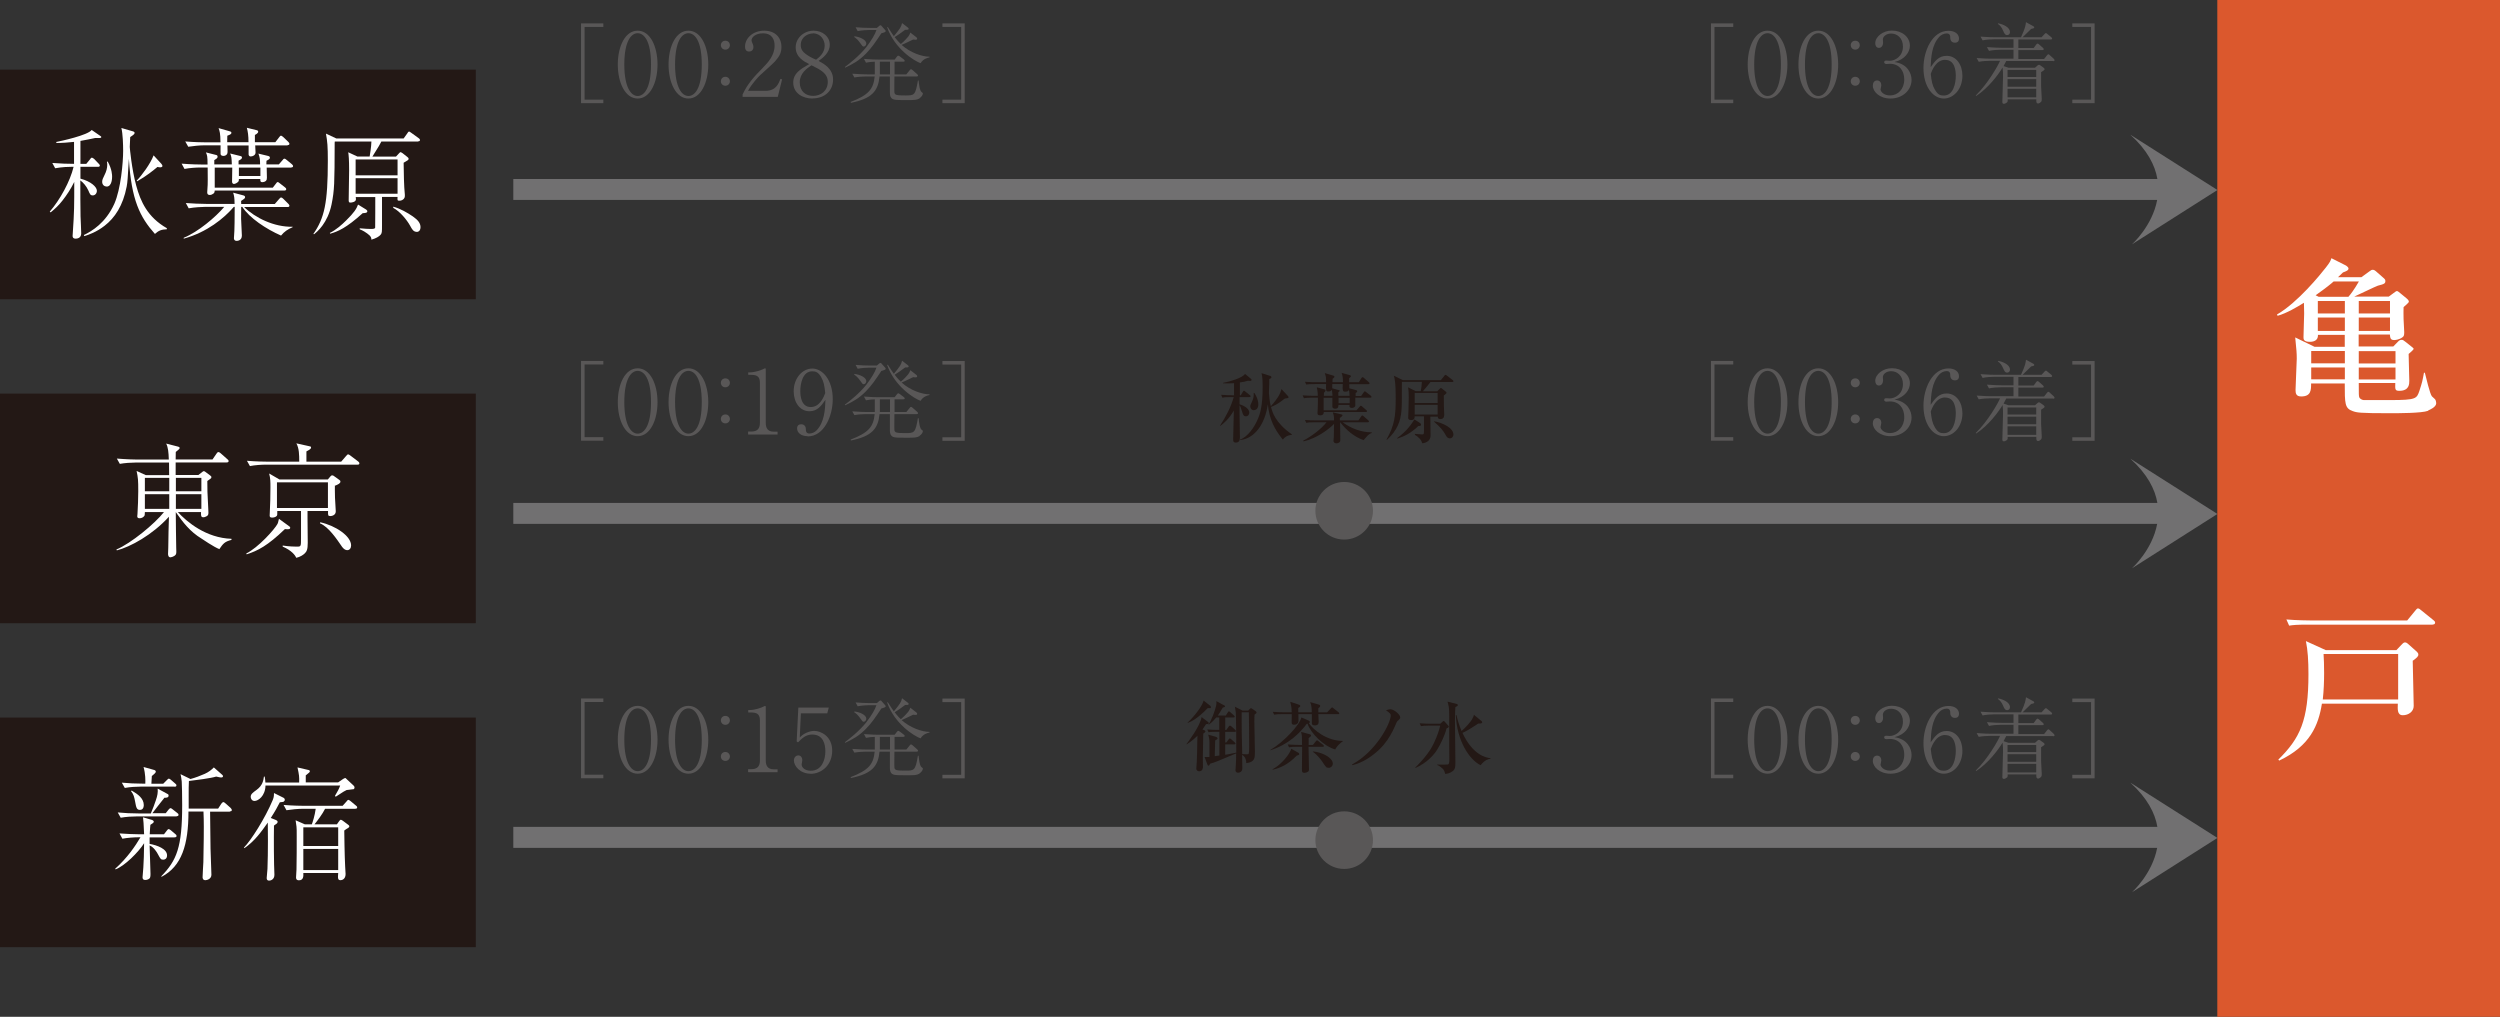 <?xml version="1.0" encoding="UTF-8"?> <svg xmlns="http://www.w3.org/2000/svg" id="_レイヤー_1" data-name="レイヤー 1" viewBox="0 0 226.57 92.15"><rect x="0" y="0" width="226.57" height="92.15" fill="#333333" stroke="none"/><defs><style> .cls-1 { fill: #595757; } .cls-1, .cls-2, .cls-3, .cls-4, .cls-5 { stroke-width: 0px; } .cls-2 { fill: #717071; } .cls-3 { fill: #231815; } .cls-4 { fill: #db582d; } .cls-5 { fill: #fff; } </style></defs><path class="cls-2" d="m195.52,45.58H46.52v1.9h148.98c-.44,2.37-2.28,4.02-2.28,4.02l7.74-4.92-7.89-5.01c1.53,1.39,2.24,2.76,2.45,4.02Z"></path><path class="cls-2" d="m195.52,74.94H46.52v1.9h148.98c-.44,2.37-2.28,4.02-2.28,4.02l7.74-4.92-7.89-5.01c1.53,1.39,2.24,2.76,2.45,4.02Z"></path><g><rect class="cls-3" y="6.31" width="43.12" height="20.81"></rect><g><path class="cls-5" d="m8.96,12.51c-.06,0-.29-.01-.35,0-.28.06-.83.18-1.32.26v2.08h.53l.33-.4c.07-.1.11-.16.18-.16.06,0,.18.1.21.12l.4.42c.09.09.11.12.11.17,0,.1-.09.12-.17.12h-1.59v1.07c.95.25,1.49.75,1.49,1.1,0,.22-.15.42-.37.42s-.26-.11-.4-.44c-.18-.4-.46-.72-.73-.92,0,1.09,0,2.3.02,3.26.01.43.06,1.11.06,1.55s-.4.47-.5.47c-.28,0-.28-.19-.28-.25,0-.04.01-.24.02-.31.13-1.88.13-2.42.13-4.58-.33.67-.68,1.19-1.07,1.69-.34.44-.67.74-1.07,1.07l-.08-.07c.94-1.09,1.84-2.73,2.16-4.06h-.22c-.79,0-1.38.12-1.45.13l-.26-.48c.71.06,1.46.08,1.97.08v-1.99c-.53.06-1.07.1-1.59.1l-.03-.09c.45-.09,2.86-.61,3.22-1.09l.81.56s.06.04.06.08c0,.07-.07.09-.22.09Zm6.15,8.27c-.47.01-.74.12-1.07.42-1.37-1.54-2.13-3.08-2.36-6.8-.11,1.85-.12,2.06-.2,2.51-.33,1.73-1.08,2.84-2,3.55-.73.57-1.47.83-1.84.94l-.04-.1c.73-.35,1.98-1.1,2.76-2.83.59-1.33.8-3.76.8-4.79,0-.56-.03-1.57-.16-2.08l1.07.31s.13.04.13.13c0,.11-.11.19-.4.38-.01.15-.04.9-.04.9,0,.07.18,2.04.59,3.52.38,1.39,1.01,2.84,2.77,3.84v.08Zm-5.46-3.88c-.2,0-.39-.15-.39-.43,0-.19.08-.33.2-.58.19-.37.26-.67.26-.96,0-.11-.01-.17-.03-.27l.07-.02c.4.7.4,1.26.4,1.37,0,.09,0,.9-.5.9Zm4.89-1.73c-.09,0-.21-.03-.27-.04-.36.3-1,.83-1.84,1.3l-.04-.06c.46-.47,1.25-1.54,1.53-2.29l.7.76c.04.06.1.12.1.2,0,.12-.15.12-.17.12Z"></path><path class="cls-5" d="m26.42,15.19h-2.25c0,.15.02.79.02.91s-.01.21-.1.3c-.1.08-.22.11-.3.11-.21,0-.2-.12-.2-.29h-1.94c0,.11,0,.18-.06.25-.09.1-.28.2-.38.2-.18,0-.18-.18-.18-.22,0-.2.02-1.08.02-1.26h-1.59v1.82h5.26l.28-.36c.07-.09.1-.15.17-.15.03,0,.07.01.2.12l.46.36c.06.04.11.09.11.17,0,.1-.1.12-.18.12h-6.3c-.01.11-.01.18-.11.27-.09.07-.22.13-.33.13-.24,0-.24-.17-.24-.25,0-.1.04-.56.04-.66.01-.37.01-.42,0-1.58h-.65c-.39,0-1.02.04-1.45.13l-.26-.48c.84.07,1.65.08,1.86.08h.49c0-.77-.04-.85-.15-1.1l.87.22c.1.02.19.04.19.17s-.08.17-.3.31v.39h1.59c-.02-.59-.03-.7-.15-.99l.89.22c.09.02.18.04.18.15,0,.11-.1.17-.31.28v.34h1.95c0-.45-.02-.62-.15-.98l.83.2c.13.03.21.06.21.17s-.08.16-.31.28c-.01.17-.01.22-.01.33h1.13l.34-.39c.06-.08.1-.13.17-.13.04,0,.08.01.21.12l.46.38c.06.06.11.1.11.18,0,.1-.09.11-.17.11Zm-.95,6.16c-1.35-.59-2.87-1.6-3.51-2.6h-.1c0,.16-.01.9-.01,1.07,0,.08.07,1.44.07,1.53,0,.48-.44.48-.47.48-.21,0-.25-.15-.25-.24,0-.1.04-.56.04-.66.02-.56.02-.67.03-2.18h-.08c-.89,1.03-2.41,2.29-4.54,2.88v-.08c1.3-.53,2.89-1.87,3.67-2.8h-1.77c-.22,0-.91.03-1.45.13l-.26-.48c.57.04,1.28.08,1.86.08h2.56c-.01-.53-.03-.7-.13-1.02l.93.25c.08.02.15.07.15.15,0,.11-.03.13-.36.35.01.09.01.11.01.28h3.04l.4-.46c.1-.12.13-.13.18-.13s.09.01.2.12l.46.46s.09.09.09.16c0,.12-.11.12-.17.12h-3.94c1,.98,2.73,1.83,4.4,1.79v.04c-.44.19-.76.4-1.05.76Zm.61-8.17h-2.95c0,.1.03.55.03.64,0,.25-.26.36-.45.36-.11,0-.17-.09-.18-.18v-.82h-1.92c.02.54.02.64-.01.73-.08.2-.27.22-.37.22-.19,0-.24-.13-.24-.17-.01-.08,0-.66,0-.79h-1.48c-.4,0-1.02.06-1.45.13l-.27-.48c.84.07,1.66.08,1.87.08h1.32c0-.82-.08-1.02-.17-1.29l1.01.29c.07.02.15.04.15.13s-.03.15-.37.27c-.01.15-.01.22-.01.59h1.93c0-.59-.06-.99-.15-1.31l.86.21c.08.02.17.04.17.15,0,.13-.22.25-.3.29v.66h1.85l.34-.44c.1-.13.11-.15.18-.15.03,0,.07,0,.2.12l.46.44c.09.09.1.13.1.18,0,.11-.12.11-.17.11Zm-2.48,2.01h-1.95v.76h1.95v-.76Z"></path><path class="cls-5" d="m37.89,12.83h-3.33c-.12.25-.19.36-.81,1.36h2.14l.25-.27c.09-.09.11-.13.17-.13.04,0,.13.07.17.09l.43.34c.09.07.12.1.12.18,0,.04-.01.09-.12.15-.1.06-.19.12-.33.2.01.89.03,2.15.11,2.89v.13c0,.25-.24.42-.49.42-.19,0-.19-.03-.17-.34h-1.41v2.51c0,.68,0,.76-.13.92-.13.15-.42.33-.83.44-.01-.18-.01-.29-.38-.56-.12-.09-.35-.25-.68-.38v-.09c.28.04.93.06,1,.06.22,0,.38-.01.4-.12.01-.06.01-2.6.01-2.77h-1.77s.02.17.02.19c0,.26-.38.31-.5.31-.07,0-.16,0-.16-.19,0-.44.04-2.33.04-2.73,0-.98-.04-1.39-.08-1.64l.84.39h1.1c.15-.89.15-1.2.16-1.36h-3.32s-.01.11-.01.13c-.01,3.7-.02,4.26-.28,5.56-.35,1.69-1.29,2.48-1.59,2.71l-.06-.03c1-1.44,1.31-2.79,1.31-6.64,0-1.31-.04-1.72-.17-2.45l.94.44h6.1l.33-.46c.03-.07.11-.17.17-.17.03,0,.12.07.21.13l.65.47c.06.04.12.09.12.18,0,.1-.1.11-.17.11Zm-5.02,6.49c-1.49,1.35-2.25,1.66-2.94,1.86l-.04-.07c.56-.27,1.1-.75,1.48-1.13.71-.7.94-1.05,1.08-1.44l.73.45c.08.06.11.1.11.16,0,.15-.22.16-.42.17Zm3.16-4.87h-3.8v1.44h3.8v-1.44Zm0,1.7h-3.8v1.41h3.8v-1.41Zm1.72,4.86c-.28,0-.42-.25-.57-.53-.3-.55-.94-1.33-1.54-1.64v-.11c.65.18,1.27.54,1.77.88.49.34.7.63.7.98,0,.19-.08.43-.36.43Z"></path></g><g><rect class="cls-4" x="200.95" y="0" width="25.62" height="92.15"></rect><g><path class="cls-5" d="m220.05,37.23c-.56.22-2.73.22-3.49.22-2.77,0-2.96-.06-3.33-.19-.73-.25-.73-.67-.73-2.51h-3.05c0,.6,0,1.18-.9,1.18-.46,0-.51-.28-.51-.59,0-.45.11-2.42.11-2.82,0-.54-.02-.73-.14-1.94l1.75.85h2.74v-1.08h-2.43c.02.34-.17.63-.74.63s-.57-.25-.57-.42c0-.34.06-1.83.06-2.14,0-.16-.02-.84-.02-.98-.54.34-1.58.96-2.39,1.18l-.05-.12c1.87-1.07,3.95-3.64,4.43-4.26.39-.5.42-.6.5-.84l1.33.67c.06.03.22.17.22.26,0,.17-.2.25-.5.36-.23.23-.31.29-.45.43h2.12l.73-.53c.15-.11.19-.14.31-.14s.25.11.28.14l.74.65c.06.05.11.12.11.22,0,.23-.08.28-.68.43-.17.05-1.8.84-2.14.99h3.13l.42-.31c.19-.14.25-.19.31-.19.08,0,.12.03.31.19l.56.46c.08.06.22.19.22.31,0,.11-.42.42-.48.5,0,.23-.02.77,0,1.07,0,.14.06,1.12.06,1.19,0,.28-.03.37-.15.46-.28.22-.64.26-.76.26-.36,0-.36-.22-.39-.5h-2.83v1.08h3.14l.42-.43c.08-.08.17-.17.33-.17.12,0,.17.03.34.17l.53.42c.19.16.22.17.22.23,0,.08-.28.31-.45.46,0,.39.06,2.09.06,2.43,0,.28,0,.91-.9.91-.39,0-.39-.11-.37-.71h-3.31c0,1.05,0,1.18.05,1.3.06.16.31.25.4.25h2.42c2.35,0,2.38-.14,2.62-.82.26-.79.29-.95.42-1.66h.08c.11.43.46,1.94.64,2.14.05.05.23.22.28.26.08.09.11.29.11.36,0,.36-.59.6-.71.65Zm-7.54-5.42h-3.05v1.12h3.05v-1.12Zm0,1.49h-3.05v1.08h3.05v-1.08Zm-1.02-7.79c-.22.2-.67.57-1.63,1.25l.28.14h2.69c.5-.57.91-1.33.95-1.39h-2.29Zm1.02,1.77h-2.45v1.13h2.45v-1.13Zm0,1.5h-2.45v1.21h2.45v-1.21Zm4.09-1.5h-2.83v1.13h2.83v-1.13Zm0,1.5h-2.83v1.21h2.83v-1.21Zm.5,3.04h-3.33v1.12h3.33v-1.12Zm0,1.49h-3.33v1.08h3.33v-1.08Z"></path><path class="cls-5" d="m218.66,59.86c0,.23.09,3.73.09,4.12,0,.5-.46.84-.99.84s-.46-.59-.45-1.05h-6.88c-.31,1.95-1.07,3.84-3.87,5.16l-.08-.09c1.97-1.94,2.73-3.53,2.73-7.74,0-1.24-.06-2.15-.23-3l1.8.82h6.4l.53-.56c.06-.06.14-.14.25-.14s.19.06.25.11l.82.73c.08.08.14.15.14.26,0,.17-.12.28-.5.56Zm1.81-3.25h-11.34c-.95,0-1.29.03-1.67.09l-.25-.56c.93.08,2.03.09,2.2.09h8.75l.74-.9c.08-.09.14-.19.23-.19.11,0,.2.08.29.16l1.15.93c.08.06.12.12.12.2,0,.14-.12.17-.23.17Zm-3.14,2.66h-6.75c.03.48.05.96.05,1.72s-.03,1.6-.12,2.4h6.83v-4.12Z"></path></g></g><rect class="cls-3" y="35.67" width="43.12" height="20.81"></rect><g><path class="cls-5" d="m19.89,49.77c-.49-.18-1.63-.96-1.63-.96-1.03-.62-1.69-1.48-2.33-2.4.01.52.02,2.76.04,3.22,0,.06.01.3.01.35,0,.19-.02.29-.15.38-.15.1-.31.15-.38.15-.19,0-.22-.2-.22-.31,0-.09.01-.48.02-.56,0-.45.04-2.41.06-2.81-1.51,1.66-3.51,2.74-4.72,3.05l-.04-.08c1.33-.56,3.46-2.32,4.31-3.39h-1.73c0,.26-.02.31-.06.36-.1.13-.26.2-.43.2-.19,0-.2-.12-.2-.19,0-.03.01-.16.02-.2.04-.54.07-1.56.07-2.06,0-1.05-.02-1.19-.15-1.84l.83.38h2.12c0-.17,0-.47-.01-1.14h-3.02c-.39,0-1.01.04-1.44.12l-.27-.48c.84.07,1.66.09,1.86.09h2.85c-.02-.62-.06-1.11-.24-1.45l1.05.27c.07.02.17.04.17.12,0,.07-.03.11-.13.19-.09.08-.17.13-.22.18,0,.04-.01.46-.01.68h3.34l.37-.54c.06-.08.1-.13.16-.13.08,0,.16.07.21.11l.61.54c.06.04.11.1.11.17,0,.1-.1.12-.17.12h-4.63v1.14h2.06l.37-.29c.06-.04.08-.06.12-.06.03,0,.08.02.11.04l.48.36c.07.06.1.08.1.15,0,.06-.03.1-.1.15q-.16.1-.27.19c0,.85,0,.89.09,2.62.01.11.01.22.01.24,0,.19-.03.27-.19.35-.1.06-.21.08-.27.08-.22,0-.22-.16-.21-.47h-2.1c.82.89,2.56,2.35,4.86,2.42v.1c-.63.16-.76.34-1.11.85Zm-4.55-6.46h-2.21v1.21h2.21v-1.21Zm0,1.48h-2.21v1.33h2.21v-1.33Zm2.91-1.48h-2.31v1.21h2.31v-1.21Zm0,1.48h-2.31v1.33h2.31v-1.33Z"></path><path class="cls-5" d="m25.82,47.95c-1.57,1.51-2.45,1.96-3.47,2.29l-.03-.08c1.07-.52,2.56-2.18,2.83-2.68.01-.01.08-.19.13-.46l.87.63c.09.07.15.1.15.17,0,.16-.15.16-.48.13Zm6.59-5.84h-8.31c-.4,0-1.02.04-1.45.13l-.27-.48c.84.07,1.66.08,1.87.08h2.87c0-.61-.01-1.21-.26-1.66l1.17.26c.11.02.16.03.16.11,0,.07,0,.15-.42.36v.93h3.15l.46-.53c.11-.12.12-.13.17-.13.07,0,.17.08.21.11l.7.53c.06.04.11.1.11.18,0,.1-.09.11-.17.11Zm-2.06,1.88c0,.19-.01.46.01,1.11.01.2.07,1.08.07,1.24,0,.38-.4.43-.49.43-.22,0-.22-.07-.21-.46h-1.86v.65c0,.63.02,1.62.02,2.23s-.09.8-.3.99c-.07.06-.33.29-.75.37-.07-.22-.43-.68-1.22-1.01v-.1c.56.09,1.1.1,1.27.1.39,0,.39-.01.39-.76v-2.47h-2.15c0,.31,0,.36-.03.42-.08.13-.29.18-.45.18-.2,0-.21-.11-.21-.2,0-.03.01-.19.01-.22.04-.77.06-1.54.06-2.31,0-.53,0-.82-.12-1.27l.93.54h4.39l.25-.29c.04-.06.09-.08.15-.08s.12.03.15.06l.49.35c.07.04.1.09.1.16,0,.16-.21.25-.46.36Zm-.63-.28h-4.62v2.33h4.62v-2.33Zm1.76,6.15c-.27,0-.46-.26-.56-.42-.34-.49-1.14-1.71-1.92-2.01l.02-.1c1.38.3,2.8,1.25,2.8,2.1,0,.24-.13.43-.35.43Z"></path></g><rect class="cls-3" y="65.03" width="43.12" height="20.81"></rect><g><path class="cls-5" d="m15.82,75.89h-2.26v.59c.68.12,1.58.45,1.58,1.04,0,.34-.24.39-.35.39-.21,0-.25-.07-.47-.48-.09-.18-.38-.66-.76-.81.01.36.08,2.36.08,2.58,0,.26-.03.36-.1.42-.09.08-.24.13-.37.13-.25,0-.25-.17-.25-.26,0-.07.06-.73.07-.87.03-.49.07-1.38.07-2.2-.5.8-1.77,2.07-2.59,2.37l-.03-.06c1.1-.98,1.84-2.08,2.29-2.85h-.19c-.36,0-.99.04-1.45.13l-.26-.48c.62.04,1.23.08,1.86.08h.37c-.04-1.04-.06-1.16-.1-1.54l.82.24s.16.06.16.16c0,.09-.15.18-.31.28-.02.22-.04.38-.06.86h1.29l.24-.31c.09-.11.12-.16.18-.16.07,0,.17.08.21.11l.4.34c.06.04.11.09.11.18,0,.1-.09.11-.17.11Zm.19-1.9h-3.63c-.35,0-.98.03-1.44.12l-.27-.48c.62.06,1.25.09,1.86.09h1.14c.17-.38.38-.96.45-1.18.15-.43.2-.71.17-1.07l.92.5c.06.03.07.09.07.13,0,.2-.22.2-.38.2-.37.46-.74.94-1.09,1.4h1.21l.26-.33s.11-.13.17-.13c.07,0,.16.08.2.11l.42.33c.06.04.11.09.11.17,0,.1-.09.12-.17.12Zm-.19-2.7h-3.07c-.35,0-.99.03-1.44.12l-.27-.48c.62.06,1.25.09,1.86.09h.27c.01-.29.02-.86-.16-1.51l.96.27c.08.02.15.07.15.16,0,.1-.21.27-.36.39-.01.09-.03.46-.04.7h1.07l.33-.33c.11-.11.13-.13.18-.13.07,0,.15.07.2.11l.38.33c.07.06.11.09.11.17,0,.1-.09.12-.17.12Zm-3.14,2.11c-.3,0-.34-.24-.43-.73-.09-.47-.13-.65-.38-.98l.07-.04c.56.33,1.09.71,1.09,1.31,0,.07,0,.44-.35.44Zm8.15.16h-1.79c0,.09.04,2.99.04,3.35,0,.08.08,2.26.08,2.37,0,.39-.42.49-.54.49-.25,0-.26-.2-.26-.28,0-.19.06-1.14.07-1.36.04-1.69.04-2.97.04-3.23,0-.44-.01-.91-.03-1.35h-1.36c0,3.03-.62,4.96-2.43,5.91l-.04-.04c1.4-1.44,1.9-2.61,1.9-6.45,0-.9-.02-1.79-.04-2.14-.02-.27-.07-.49-.11-.67l.9.44c.45-.12.89-.29,1.3-.47.34-.15.63-.38.82-.58l.76.67c.06.06.07.08.07.12,0,.07-.04.12-.17.12-.07,0-.09,0-.45-.08-.48.15-1.85.33-2.47.4-.04.7-.01,1.81-.02,2.5h2.67l.28-.43s.11-.16.19-.16c.04,0,.09.02.21.13l.45.4s.11.12.11.19c0,.12-.11.12-.17.12Z"></path><path class="cls-5" d="m25.69,72.67s-.27.04-.33.04c-.18.36-.43.82-.82,1.42l.45.18c.08.03.17.08.17.17,0,.08-.03.12-.08.16-.03.03-.21.15-.25.18-.01.42-.01.54-.01,1.04,0,.77,0,1.64.02,2.49,0,.13.03.79.03.93,0,.45-.36.53-.48.53-.17,0-.22-.1-.22-.24,0-.12.07-.7.07-.83.06-1.45.04-3.89.03-4.19-.63.89-1.18,1.66-2.12,2.32l-.04-.06c.63-.63,1.91-2.64,2.61-4.31.12-.29.11-.49.11-.63l.88.44s.1.06.1.17c0,.09-.06.15-.12.18Zm6.37-1.15s-.55.06-.65.08c-.18.09-.24.11-.99.61l-.06-.09c.24-.4.36-.62.47-.93h-6.77c-.02.96-.67,1.4-.99,1.4-.24,0-.35-.21-.35-.37,0-.25.17-.37.54-.64.53-.39.61-.83.66-1.2h.07c.03.25.06.37.06.54h3.06c.02-.53,0-.67-.15-1.37l.94.22c.11.02.18.04.18.13,0,.08-.03.1-.37.37v.64h2.93l.39-.27c.08-.06.21-.13.25-.13.04,0,.06.02.19.15l.57.53c.07.07.09.12.09.17,0,.08-.04.15-.08.17Zm.15,1.78h-2.75c-.21.44-.72,1.12-.96,1.41h2.03l.17-.24c.04-.06.13-.18.19-.18.04,0,.15.07.19.1l.48.36s.1.07.1.13c0,.08-.07.12-.1.15-.2.12-.22.13-.36.24,0,.19.03,2.33.08,3.24,0,.11.04.59.04.7,0,.48-.34.56-.45.56-.26,0-.26-.16-.22-.65h-3.16c.01.27.03.66-.4.66-.26,0-.26-.19-.26-.27,0-.11.04-.61.04-.71.02-1,.02-2,.02-2.99,0-.53,0-.76-.02-.9,0-.04-.08-.57-.08-.57l.84.37h.63c.08-.22.27-.79.35-1.41h-1.2c-.39,0-1.02.06-1.45.13l-.26-.48c.84.07,1.65.08,1.86.08h3.49l.35-.39c.06-.08.11-.15.18-.15.04,0,.17.09.2.12l.48.4c.06.04.11.09.11.17,0,.1-.09.11-.17.11Zm-1.56,1.68h-3.16v1.69h3.16v-1.69Zm0,1.96h-3.16v1.91h3.16v-1.91Z"></path></g><g><path class="cls-1" d="m52.98,9.03h1.7v.32h-2.02V2.12h2.02v.32h-1.7v6.58Z"></path><path class="cls-1" d="m57.79,8.93c-1.13,0-1.8-1.44-1.8-3.08s.66-3.07,1.8-3.07,1.8,1.44,1.8,3.07-.67,3.08-1.8,3.08Zm0-5.92c-.61,0-1.21.76-1.21,2.84s.62,2.85,1.21,2.85c.56,0,1.21-.66,1.21-2.85s-.65-2.84-1.21-2.84Z"></path><path class="cls-1" d="m62.39,8.93c-1.13,0-1.8-1.44-1.8-3.08s.66-3.07,1.8-3.07,1.8,1.44,1.8,3.07-.67,3.08-1.8,3.08Zm0-5.92c-.61,0-1.21.76-1.21,2.84s.62,2.85,1.21,2.85c.56,0,1.21-.66,1.21-2.85s-.65-2.84-1.21-2.84Z"></path><path class="cls-1" d="m65.33,4.09c0-.2.15-.4.41-.4s.41.21.41.4c0,.21-.16.41-.41.41s-.41-.19-.41-.41Zm0,3.28c0-.21.15-.41.41-.41s.41.21.41.41-.16.4-.41.4-.41-.19-.41-.4Z"></path><path class="cls-1" d="m70.48,8.78h-3.18v-.22c.46-.99,1.09-1.66,1.81-2.39.5-.51,1.09-1.15,1.09-2.04,0-.42-.14-1.11-1.06-1.11-.7,0-1.03.38-1.03.63,0,.08.04.18.07.24.1.22.1.3.1.37,0,.28-.18.41-.39.41-.28,0-.37-.2-.37-.45,0-.73.68-1.44,1.74-1.44.95,0,1.56.58,1.56,1.48,0,.54-.19.86-.59,1.31-.19.22-1.18,1.08-1.37,1.27-.1.1-.7.71-1.07,1.39h1.6c.95,0,1.19-.69,1.34-1.08l.15.04-.39,1.58Z"></path><path class="cls-1" d="m73.63,8.93c-.85,0-1.74-.46-1.74-1.45,0-.81.6-1.19,1.45-1.67-.45-.22-1.23-.62-1.23-1.52,0-.84.74-1.51,1.63-1.51.8,0,1.46.53,1.46,1.27s-.63,1.2-1.01,1.47c.49.27,1.31.71,1.31,1.69s-.72,1.71-1.87,1.71Zm-.08-3.02c-.44.3-1.07.74-1.07,1.55s.53,1.23,1.21,1.23,1.33-.44,1.33-1.27c0-.75-.61-1.08-1.47-1.5Zm.13-2.88c-.48,0-1.11.34-1.11,1.05,0,.39.18.61.46.82.24.18.58.37.93.51.22-.17.78-.58.78-1.27,0-.52-.36-1.12-1.07-1.12Z"></path><path class="cls-1" d="m79.88,3.01c-.52.78-.86,1.3-1.41,1.86-.66.66-1.11.89-1.87,1.26l-.03-.06c.38-.28,1.32-1.01,1.94-1.8.47-.62.79-1.14.92-1.55h-.67c-.17,0-.65.02-1.03.1l-.19-.35c.42.04.92.06,1.34.06h.59l.22-.19s.06-.05.1-.05c.05,0,.08.02.1.06l.32.36s.06.06.06.1c0,.09-.08.12-.37.2Zm3.48,5.9c-.3.16-.46.16-1.21.16-1.08,0-1.29,0-1.44-.3-.02-.06-.06-.14-.06-.38s0-1.25,0-1.46h-.94c-.13,1.32-.68,2-2.59,2.39l-.03-.08c1.63-.63,2.07-1.16,2.18-2.31h-.81c-.28,0-.73.03-1.03.09l-.19-.34c.6.05,1.19.06,1.33.06h.71s0-.1,0-.14v-1.01c-.25,0-.55.04-.8.09l-.18-.34c.6.05,1.18.06,1.33.06h1.45l.2-.26s.08-.1.12-.1.13.06.16.08l.34.26s.09.06.09.13c0,.07-.07.08-.13.08h-.79v1.15h1.07l.3-.37c.05-.06.08-.1.12-.1s.11.06.14.08l.42.37s.08.08.08.12c0,.08-.07.09-.13.09h-2.01c0,.23-.02,1.35,0,1.46.04.23.22.26.99.26.81,0,.91,0,1.14-1.35h.06c.03.26.09.92.28,1.05.1.07.11.08.11.11,0,.13-.12.33-.31.44Zm-5.08-4.69c-.1,0-.13-.04-.3-.29-.24-.34-.38-.45-.57-.58l.03-.06c.46.05,1.07.3,1.07.66,0,.13-.11.27-.23.27Zm2.38,1.37h-.92v1.15h.92v-1.15Zm2.78.14c-.56-.19-2.35-1.29-3.04-3.25l.06-.03c.31.5.45.69.55.83.56-.69.67-.84.74-1.19l.52.4c.07.06.08.08.08.11,0,.1-.06.1-.32.1-.45.34-.62.46-.95.66.05.06.24.33.56.63.32-.26.55-.53.67-.67.1-.14.14-.21.19-.37l.54.42s.08.06.08.13c0,.08-.07.1-.13.1-.06,0-.14,0-.23-.02-.62.3-.83.4-1.05.49.78.7,1.85,1.07,2.53,1.07v.06c-.16.03-.58.13-.81.53Z"></path><path class="cls-1" d="m87.11,2.44h-1.7v-.32h2.02v7.23h-2.02v-.32h1.7V2.44Z"></path></g><g><path class="cls-1" d="m155.38,9.03h1.7v.32h-2.02V2.12h2.02v.32h-1.7v6.58Z"></path><path class="cls-1" d="m160.19,8.93c-1.13,0-1.8-1.44-1.8-3.08s.66-3.07,1.8-3.07,1.8,1.44,1.8,3.07-.67,3.08-1.8,3.08Zm0-5.92c-.61,0-1.21.76-1.21,2.84s.62,2.85,1.21,2.85c.56,0,1.21-.66,1.21-2.85s-.65-2.84-1.21-2.84Z"></path><path class="cls-1" d="m164.79,8.93c-1.13,0-1.8-1.44-1.8-3.08s.66-3.07,1.8-3.07,1.8,1.44,1.8,3.07-.67,3.08-1.8,3.08Zm0-5.92c-.61,0-1.21.76-1.21,2.84s.62,2.85,1.21,2.85c.56,0,1.21-.66,1.21-2.85s-.65-2.84-1.21-2.84Z"></path><path class="cls-1" d="m167.73,4.09c0-.2.15-.4.41-.4s.41.21.41.4c0,.21-.16.41-.41.41s-.41-.19-.41-.41Zm0,3.28c0-.21.15-.41.41-.41s.41.21.41.41-.16.4-.41.4-.41-.19-.41-.4Z"></path><path class="cls-1" d="m173.24,7.24c0,.91-.79,1.69-1.91,1.69-.99,0-1.6-.62-1.6-1.17,0-.26.13-.47.39-.47s.38.23.38.43c0,.09-.07.32-.07.38,0,.2.29.55.86.55.71,0,1.29-.57,1.29-1.45,0-.83-.49-1.42-1.3-1.42-.04,0-.26.02-.3.02s-.22,0-.22-.17c0-.12.1-.14.21-.14.04,0,.26.02.3.02.45,0,1.19-.38,1.19-1.3,0-.78-.54-1.17-1.07-1.17-.48,0-.75.3-.75.54,0,.04.02.24.02.29,0,.18-.09.47-.38.47-.23,0-.33-.22-.33-.42,0-.59.69-1.15,1.51-1.15.9,0,1.63.57,1.63,1.37,0,.58-.46,1.26-1.4,1.48,1.19.16,1.55,1.05,1.55,1.6Z"></path><path class="cls-1" d="m176.17,8.93c-.95,0-1.85-1.02-1.85-2.78,0-1.51.78-3.36,2.27-3.36.58,0,.95.3.95.7,0,.33-.22.38-.37.38-.4,0-.42-.37-.42-.42,0-.21-.02-.42-.33-.42-.26,0-.51.14-.66.3-.7.75-.75,1.88-.79,2.76.38-.53.72-1.03,1.45-1.03.87,0,1.43.8,1.43,1.8,0,1.2-.79,2.07-1.69,2.07Zm.12-3.51c-.83,0-1.19.95-1.31,1.27.07.68.15,1.06.37,1.43.27.47.5.54.81.54.88,0,1.09-1.12,1.09-1.8,0-.43-.08-1.43-.95-1.43Z"></path><path class="cls-1" d="m186.07,5.53h-4.25c-.05.1-.09.18-.24.46l.45.15h2.4l.2-.18c.06-.06.1-.09.16-.09.05,0,.08.03.13.06l.29.21s.09.07.09.13c0,.04-.04.08-.08.11-.03.02-.19.14-.24.16,0,.17,0,1.15,0,1.23,0,.14.06,1.09.06,1.19,0,.09,0,.21-.07.28-.06.07-.18.14-.26.14-.18,0-.17-.21-.16-.38h-2.6c0,.1.02.19-.04.26-.05.06-.21.15-.3.15-.14,0-.14-.12-.14-.17,0-.62.06-1.63.06-2.26,0-.3,0-.58-.04-.86-.38.64-1.3,1.87-2.4,2.58l-.03-.05c1.08-1.04,2.05-2.75,2.2-3.14h-.9c-.28,0-.72.03-1.03.09l-.19-.34c.6.05,1.19.06,1.33.06h2.01v-.81h-1.19c-.29,0-.73.03-1.03.1l-.19-.34c.6.05,1.19.06,1.34.06h1.07v-.77h-1.77c-.29,0-.73.03-1.03.1l-.19-.34c.6.05,1.19.06,1.34.06h2.33c.4-.87.42-1.1.45-1.37l.62.34c.07.04.13.07.13.13,0,.06-.06.09-.1.1-.06.02-.1.02-.18.04-.14.14-.67.66-.78.76h1.72l.26-.28c.06-.06.09-.1.13-.1.05,0,.1.05.16.1l.32.26s.09.08.09.13c0,.08-.07.09-.12.09h-2.94v.77h1.39l.22-.3c.04-.06.09-.1.13-.1.05,0,.11.06.14.08l.34.3s.08.07.08.13c0,.07-.06.08-.12.08h-2.18v.81h2.33l.26-.33c.06-.06.08-.1.13-.1.06,0,.11.06.15.1l.33.3s.08.08.08.14c0,.07-.06.09-.13.09Zm-4.16-2.35c-.19,0-.26-.14-.38-.42-.11-.25-.25-.45-.46-.59v-.06c.42.07,1.09.34,1.09.8,0,.18-.12.27-.26.27Zm2.63,3.16h-2.6v.64h2.6v-.64Zm0,.83h-2.6v.69h2.6v-.69Zm0,.88h-2.6v.77h2.6v-.77Z"></path><path class="cls-1" d="m189.51,2.44h-1.7v-.32h2.02v7.23h-2.02v-.32h1.7V2.44Z"></path></g><g><path class="cls-1" d="m52.98,39.62h1.7v.32h-2.02v-7.23h2.02v.32h-1.7v6.58Z"></path><path class="cls-1" d="m57.79,39.53c-1.13,0-1.8-1.44-1.8-3.08s.66-3.07,1.8-3.07,1.8,1.44,1.8,3.07-.67,3.08-1.8,3.08Zm0-5.92c-.61,0-1.21.76-1.21,2.84s.62,2.85,1.21,2.85c.56,0,1.21-.66,1.21-2.85s-.65-2.84-1.21-2.84Z"></path><path class="cls-1" d="m62.39,39.53c-1.13,0-1.8-1.44-1.8-3.08s.66-3.07,1.8-3.07,1.8,1.44,1.8,3.07-.67,3.08-1.8,3.08Zm0-5.92c-.61,0-1.21.76-1.21,2.84s.62,2.85,1.21,2.85c.56,0,1.21-.66,1.21-2.85s-.65-2.84-1.21-2.84Z"></path><path class="cls-1" d="m65.33,34.69c0-.2.15-.4.41-.4s.41.21.41.4c0,.21-.16.41-.41.41s-.41-.19-.41-.41Zm0,3.28c0-.21.15-.41.41-.41s.41.21.41.41-.16.4-.41.4-.41-.19-.41-.4Z"></path><path class="cls-1" d="m67.8,39.37v-.26h.28c.53,0,.79-.24.79-.79v-3.6c0-.52-.18-.75-.79-.75h-.27v-.22h.13c.49,0,1.07-.22,1.23-.3.06-.03.12-.07.17-.07.04,0,.06.04.06.08v4.87c0,.46.18.79.71.79h.36v.26h-2.64Z"></path><path class="cls-1" d="m73.19,39.53c-.58,0-.95-.31-.95-.7,0-.28.16-.38.37-.38.37,0,.42.32.42.42,0,.19.02.42.33.42.26,0,.51-.14.66-.3.7-.75.76-1.89.79-2.76-.38.54-.72,1.04-1.45,1.04-.87,0-1.43-.81-1.43-1.81,0-1.19.79-2.06,1.69-2.06s1.85,1,1.85,2.78c0,1.51-.78,3.37-2.27,3.37Zm1.24-5.34c-.27-.46-.5-.54-.82-.54-.87,0-1.08,1.12-1.08,1.8,0,.43.08,1.44.95,1.44.83,0,1.19-.95,1.31-1.27-.07-.69-.15-1.07-.37-1.44Z"></path><path class="cls-1" d="m79.88,33.61c-.52.78-.86,1.3-1.41,1.86-.66.66-1.11.89-1.87,1.26l-.03-.06c.38-.28,1.32-1.01,1.94-1.8.47-.62.79-1.14.92-1.55h-.67c-.17,0-.65.02-1.03.1l-.19-.35c.42.04.92.06,1.34.06h.59l.22-.19s.06-.05.1-.05c.05,0,.08.02.1.06l.32.36s.06.06.06.1c0,.09-.08.12-.37.2Zm3.48,5.9c-.3.16-.46.16-1.21.16-1.08,0-1.29,0-1.44-.3-.02-.06-.06-.14-.06-.38s0-1.25,0-1.46h-.94c-.13,1.32-.68,2-2.59,2.39l-.03-.08c1.63-.63,2.07-1.16,2.18-2.31h-.81c-.28,0-.73.03-1.03.09l-.19-.34c.6.05,1.19.06,1.33.06h.71s0-.1,0-.14v-1.01c-.25,0-.55.04-.8.09l-.18-.34c.6.05,1.18.06,1.33.06h1.45l.2-.26s.08-.1.12-.1.13.06.16.08l.34.26s.09.06.09.13c0,.07-.07.08-.13.08h-.79v1.15h1.07l.3-.37c.05-.06.08-.1.12-.1s.11.06.14.08l.42.37s.08.08.08.12c0,.08-.07.09-.13.09h-2.01c0,.23-.02,1.35,0,1.46.04.23.22.26.99.26.81,0,.91,0,1.14-1.35h.06c.03.26.09.92.28,1.05.1.07.11.08.11.11,0,.13-.12.33-.31.44Zm-5.08-4.69c-.1,0-.13-.04-.3-.29-.24-.34-.38-.45-.57-.58l.03-.06c.46.05,1.07.3,1.07.66,0,.13-.11.27-.23.27Zm2.38,1.37h-.92v1.15h.92v-1.15Zm2.78.14c-.56-.19-2.35-1.29-3.04-3.25l.06-.03c.31.5.45.69.55.83.56-.69.67-.84.74-1.19l.52.4c.07.06.08.08.08.11,0,.1-.06.1-.32.1-.45.34-.62.46-.95.66.05.06.24.33.56.63.32-.26.55-.53.67-.67.1-.14.14-.21.19-.37l.54.42s.08.06.08.13c0,.08-.07.1-.13.1-.06,0-.14,0-.23-.02-.62.3-.83.4-1.05.49.78.7,1.85,1.07,2.53,1.07v.06c-.16.03-.58.13-.81.53Z"></path><path class="cls-1" d="m87.11,33.04h-1.7v-.32h2.02v7.23h-2.02v-.32h1.7v-6.58Z"></path></g><g><path class="cls-1" d="m155.38,39.62h1.7v.32h-2.02v-7.23h2.02v.32h-1.7v6.58Z"></path><path class="cls-1" d="m160.19,39.53c-1.13,0-1.8-1.44-1.8-3.08s.66-3.07,1.8-3.07,1.8,1.44,1.8,3.07-.67,3.08-1.8,3.08Zm0-5.92c-.61,0-1.21.76-1.21,2.84s.62,2.85,1.21,2.85c.56,0,1.21-.66,1.21-2.85s-.65-2.84-1.21-2.84Z"></path><path class="cls-1" d="m164.79,39.53c-1.13,0-1.8-1.44-1.8-3.08s.66-3.07,1.8-3.07,1.8,1.44,1.8,3.07-.67,3.08-1.8,3.08Zm0-5.92c-.61,0-1.21.76-1.21,2.84s.62,2.85,1.21,2.85c.56,0,1.21-.66,1.21-2.85s-.65-2.84-1.21-2.84Z"></path><path class="cls-1" d="m167.73,34.69c0-.2.15-.4.41-.4s.41.21.41.4c0,.21-.16.41-.41.41s-.41-.19-.41-.41Zm0,3.28c0-.21.15-.41.41-.41s.41.21.41.41-.16.4-.41.4-.41-.19-.41-.4Z"></path><path class="cls-1" d="m173.24,37.84c0,.91-.79,1.69-1.91,1.69-.99,0-1.6-.62-1.6-1.17,0-.26.13-.47.39-.47s.38.23.38.43c0,.09-.07.32-.07.38,0,.2.29.55.86.55.71,0,1.29-.57,1.29-1.45,0-.83-.49-1.42-1.3-1.42-.04,0-.26.02-.3.02s-.22,0-.22-.17c0-.12.1-.14.21-.14.04,0,.26.02.3.02.45,0,1.19-.38,1.19-1.3,0-.78-.54-1.17-1.07-1.17-.48,0-.75.3-.75.54,0,.04.02.24.02.29,0,.18-.09.47-.38.47-.23,0-.33-.22-.33-.42,0-.59.69-1.15,1.51-1.15.9,0,1.63.57,1.63,1.37,0,.58-.46,1.26-1.4,1.48,1.19.16,1.55,1.05,1.55,1.6Z"></path><path class="cls-1" d="m176.17,39.53c-.95,0-1.85-1.02-1.85-2.78,0-1.51.78-3.36,2.27-3.36.58,0,.95.3.95.7,0,.33-.22.38-.37.38-.4,0-.42-.37-.42-.42,0-.21-.02-.42-.33-.42-.26,0-.51.14-.66.3-.7.75-.75,1.88-.79,2.76.38-.53.72-1.03,1.45-1.03.87,0,1.43.8,1.43,1.8,0,1.2-.79,2.07-1.69,2.07Zm.12-3.51c-.83,0-1.19.95-1.31,1.27.07.68.15,1.06.37,1.43.27.47.5.54.81.54.88,0,1.09-1.12,1.09-1.8,0-.43-.08-1.43-.95-1.43Z"></path><path class="cls-1" d="m186.07,36.12h-4.25c-.05.1-.09.18-.24.46l.45.15h2.4l.2-.18c.06-.06.1-.09.16-.09.05,0,.08.03.13.06l.29.21s.09.07.09.13c0,.04-.04.08-.08.11-.03.02-.19.14-.24.16,0,.17,0,1.15,0,1.23,0,.14.06,1.09.06,1.19,0,.09,0,.21-.07.28-.06.07-.18.14-.26.14-.18,0-.17-.21-.16-.38h-2.6c0,.1.02.19-.04.26-.05.06-.21.15-.3.15-.14,0-.14-.12-.14-.17,0-.62.06-1.63.06-2.26,0-.3,0-.58-.04-.86-.38.64-1.3,1.87-2.4,2.58l-.03-.05c1.08-1.04,2.05-2.75,2.2-3.14h-.9c-.28,0-.72.03-1.03.09l-.19-.34c.6.05,1.19.06,1.33.06h2.01v-.81h-1.19c-.29,0-.73.03-1.03.1l-.19-.34c.6.05,1.19.06,1.34.06h1.07v-.77h-1.77c-.29,0-.73.03-1.03.1l-.19-.34c.6.05,1.19.06,1.34.06h2.33c.4-.87.42-1.1.45-1.37l.62.34c.07.04.13.07.13.13,0,.06-.06.09-.1.1-.06.02-.1.02-.18.04-.14.14-.67.66-.78.76h1.72l.26-.28c.06-.06.09-.1.13-.1.05,0,.1.05.16.1l.32.26s.09.08.09.13c0,.08-.07.09-.12.09h-2.94v.77h1.39l.22-.3c.04-.06.09-.1.13-.1.05,0,.11.06.14.08l.34.3s.08.07.08.13c0,.07-.06.08-.12.08h-2.18v.81h2.33l.26-.33c.06-.06.08-.1.13-.1.06,0,.11.06.15.1l.33.3s.08.08.08.14c0,.07-.06.09-.13.09Zm-4.16-2.35c-.19,0-.26-.14-.38-.42-.11-.25-.25-.45-.46-.59v-.06c.42.07,1.09.34,1.09.8,0,.18-.12.27-.26.27Zm2.63,3.16h-2.6v.64h2.6v-.64Zm0,.83h-2.6v.69h2.6v-.69Zm0,.88h-2.6v.77h2.6v-.77Z"></path><path class="cls-1" d="m189.51,33.04h-1.7v-.32h2.02v7.23h-2.02v-.32h1.7v-6.58Z"></path></g><g><path class="cls-1" d="m52.98,70.21h1.7v.32h-2.02v-7.23h2.02v.32h-1.7v6.58Z"></path><path class="cls-1" d="m57.79,70.12c-1.13,0-1.8-1.44-1.8-3.08s.66-3.07,1.8-3.07,1.8,1.44,1.8,3.07-.67,3.08-1.8,3.08Zm0-5.92c-.61,0-1.21.76-1.21,2.84s.62,2.85,1.21,2.85c.56,0,1.21-.66,1.21-2.85s-.65-2.84-1.21-2.84Z"></path><path class="cls-1" d="m62.39,70.12c-1.13,0-1.8-1.44-1.8-3.08s.66-3.07,1.8-3.07,1.8,1.44,1.8,3.07-.67,3.08-1.8,3.08Zm0-5.92c-.61,0-1.21.76-1.21,2.84s.62,2.85,1.21,2.85c.56,0,1.21-.66,1.21-2.85s-.65-2.84-1.21-2.84Z"></path><path class="cls-1" d="m65.33,65.28c0-.2.15-.4.41-.4s.41.21.41.4c0,.21-.16.41-.41.41s-.41-.19-.41-.41Zm0,3.28c0-.21.15-.41.41-.41s.41.21.41.41-.16.4-.41.4-.41-.19-.41-.4Z"></path><path class="cls-1" d="m67.8,69.97v-.26h.28c.53,0,.79-.24.79-.79v-3.6c0-.52-.18-.75-.79-.75h-.27v-.22h.13c.49,0,1.07-.22,1.23-.3.06-.03.12-.07.17-.07.04,0,.06.04.06.08v4.87c0,.46.18.79.71.79h.36v.26h-2.64Z"></path><path class="cls-1" d="m73.46,70.12c-.95,0-1.51-.7-1.51-1.2,0-.25.16-.46.41-.46.19,0,.35.17.35.44,0,.1-.06.33-.06.38,0,.28.3.57.83.57,1.02,0,1.32-1.03,1.32-1.75,0-.67-.2-1.53-1.19-1.53-.56,0-.9.31-1.29.71l-.12-.09.15-3.06h2.76l-.14.52h-2.39l-.1,2.19c.18-.18.31-.3.62-.44.26-.11.49-.16.69-.16.62,0,1.63.5,1.63,1.79s-.94,2.1-1.97,2.1Z"></path><path class="cls-1" d="m79.88,64.2c-.52.78-.86,1.3-1.41,1.86-.66.66-1.11.89-1.87,1.26l-.03-.06c.38-.28,1.32-1.01,1.94-1.8.47-.62.79-1.14.92-1.55h-.67c-.17,0-.65.02-1.03.1l-.19-.35c.42.04.92.06,1.34.06h.59l.22-.19s.06-.05.1-.05c.05,0,.08.02.1.06l.32.36s.06.06.06.1c0,.09-.08.12-.37.2Zm3.48,5.9c-.3.16-.46.16-1.21.16-1.08,0-1.29,0-1.44-.3-.02-.06-.06-.14-.06-.38s0-1.25,0-1.46h-.94c-.13,1.32-.68,2-2.59,2.39l-.03-.08c1.63-.63,2.07-1.16,2.18-2.31h-.81c-.28,0-.73.03-1.03.09l-.19-.34c.6.05,1.19.06,1.33.06h.71s0-.1,0-.14v-1.01c-.25,0-.55.04-.8.09l-.18-.34c.6.05,1.18.06,1.33.06h1.45l.2-.26s.08-.1.12-.1.13.06.16.08l.34.26s.09.06.09.13c0,.07-.07.08-.13.08h-.79v1.15h1.07l.3-.37c.05-.06.08-.1.12-.1s.11.06.14.08l.42.37s.08.08.08.12c0,.08-.07.09-.13.09h-2.01c0,.23-.02,1.35,0,1.46.04.23.22.26.99.26.81,0,.91,0,1.14-1.35h.06c.03.26.09.92.28,1.05.1.07.11.08.11.11,0,.13-.12.33-.31.44Zm-5.08-4.69c-.1,0-.13-.04-.3-.29-.24-.34-.38-.45-.57-.58l.03-.06c.46.05,1.07.3,1.07.66,0,.13-.11.27-.23.27Zm2.38,1.37h-.92v1.15h.92v-1.15Zm2.78.14c-.56-.19-2.35-1.29-3.04-3.25l.06-.03c.31.5.45.69.55.83.56-.69.67-.84.74-1.19l.52.4c.07.06.08.08.08.11,0,.1-.06.1-.32.1-.45.34-.62.46-.95.66.05.06.24.33.56.63.32-.26.55-.53.67-.67.1-.14.14-.21.19-.37l.54.42s.08.06.08.13c0,.08-.07.1-.13.1-.06,0-.14,0-.23-.02-.62.3-.83.4-1.05.49.78.7,1.85,1.07,2.53,1.07v.06c-.16.03-.58.13-.81.53Z"></path><path class="cls-1" d="m87.11,63.63h-1.7v-.32h2.02v7.23h-2.02v-.32h1.7v-6.58Z"></path></g><g><path class="cls-1" d="m155.38,70.21h1.7v.32h-2.02v-7.23h2.02v.32h-1.7v6.58Z"></path><path class="cls-1" d="m160.19,70.12c-1.13,0-1.8-1.44-1.8-3.08s.66-3.07,1.8-3.07,1.8,1.44,1.8,3.07-.67,3.08-1.8,3.08Zm0-5.92c-.61,0-1.21.76-1.21,2.84s.62,2.85,1.21,2.85c.56,0,1.21-.66,1.21-2.85s-.65-2.84-1.21-2.84Z"></path><path class="cls-1" d="m164.79,70.12c-1.13,0-1.8-1.44-1.8-3.08s.66-3.07,1.8-3.07,1.8,1.44,1.8,3.07-.67,3.08-1.8,3.08Zm0-5.92c-.61,0-1.21.76-1.21,2.84s.62,2.85,1.21,2.85c.56,0,1.21-.66,1.21-2.85s-.65-2.84-1.21-2.84Z"></path><path class="cls-1" d="m167.73,65.28c0-.2.15-.4.41-.4s.41.21.41.4c0,.21-.16.41-.41.41s-.41-.19-.41-.41Zm0,3.28c0-.21.15-.41.41-.41s.41.21.41.41-.16.4-.41.4-.41-.19-.41-.4Z"></path><path class="cls-1" d="m173.24,68.43c0,.91-.79,1.69-1.91,1.69-.99,0-1.6-.62-1.6-1.17,0-.26.13-.47.39-.47s.38.23.38.43c0,.09-.07.32-.07.38,0,.2.29.55.86.55.71,0,1.29-.57,1.29-1.45,0-.83-.49-1.42-1.3-1.42-.04,0-.26.02-.3.02s-.22,0-.22-.17c0-.12.1-.14.21-.14.04,0,.26.02.3.02.45,0,1.19-.38,1.19-1.3,0-.78-.54-1.17-1.07-1.17-.48,0-.75.3-.75.54,0,.04.02.24.02.29,0,.18-.09.47-.38.47-.23,0-.33-.22-.33-.42,0-.59.69-1.15,1.51-1.15.9,0,1.63.57,1.63,1.37,0,.58-.46,1.26-1.4,1.48,1.19.16,1.55,1.05,1.55,1.6Z"></path><path class="cls-1" d="m176.17,70.12c-.95,0-1.85-1.02-1.85-2.78,0-1.51.78-3.36,2.27-3.36.58,0,.95.3.95.7,0,.33-.22.38-.37.38-.4,0-.42-.37-.42-.42,0-.21-.02-.42-.33-.42-.26,0-.51.14-.66.3-.7.75-.75,1.88-.79,2.76.38-.53.72-1.03,1.45-1.03.87,0,1.43.8,1.43,1.8,0,1.2-.79,2.07-1.69,2.07Zm.12-3.51c-.83,0-1.19.95-1.31,1.27.07.68.15,1.06.37,1.43.27.47.5.54.81.54.88,0,1.09-1.12,1.09-1.8,0-.43-.08-1.43-.95-1.43Z"></path><path class="cls-1" d="m186.07,66.71h-4.25c-.05.1-.09.18-.24.46l.45.15h2.4l.2-.18c.06-.06.1-.09.16-.09.05,0,.08.03.13.06l.29.21s.09.07.09.13c0,.04-.04.08-.08.11-.03.02-.19.14-.24.16,0,.17,0,1.15,0,1.23,0,.14.06,1.09.06,1.19,0,.09,0,.21-.07.28-.06.07-.18.14-.26.14-.18,0-.17-.21-.16-.38h-2.6c0,.1.02.19-.04.26-.05.06-.21.15-.3.15-.14,0-.14-.12-.14-.17,0-.62.06-1.63.06-2.26,0-.3,0-.58-.04-.86-.38.64-1.3,1.87-2.4,2.58l-.03-.05c1.08-1.04,2.05-2.75,2.2-3.14h-.9c-.28,0-.72.03-1.03.09l-.19-.34c.6.05,1.19.06,1.33.06h2.01v-.81h-1.19c-.29,0-.73.03-1.03.1l-.19-.34c.6.05,1.19.06,1.34.06h1.07v-.77h-1.77c-.29,0-.73.03-1.03.1l-.19-.34c.6.05,1.19.06,1.34.06h2.33c.4-.87.42-1.1.45-1.37l.62.34c.07.04.13.07.13.13,0,.06-.06.09-.1.1-.06.02-.1.02-.18.04-.14.14-.67.66-.78.76h1.72l.26-.28c.06-.06.09-.1.13-.1.05,0,.1.05.16.1l.32.26s.09.08.09.13c0,.08-.07.09-.12.09h-2.94v.77h1.39l.22-.3c.04-.06.09-.1.13-.1.05,0,.11.06.14.08l.34.3s.08.07.08.13c0,.07-.06.08-.12.08h-2.18v.81h2.33l.26-.33c.06-.06.08-.1.13-.1.06,0,.11.06.15.1l.33.3s.08.08.08.14c0,.07-.06.09-.13.09Zm-4.16-2.35c-.19,0-.26-.14-.38-.42-.11-.25-.25-.45-.46-.59v-.06c.42.07,1.09.34,1.09.8,0,.18-.12.27-.26.27Zm2.63,3.16h-2.6v.64h2.6v-.64Zm0,.83h-2.6v.69h2.6v-.69Zm0,.88h-2.6v.77h2.6v-.77Z"></path><path class="cls-1" d="m189.51,63.63h-1.7v-.32h2.02v7.23h-2.02v-.32h1.7v-6.58Z"></path></g><circle class="cls-1" cx="121.82" cy="46.29" r="2.61"></circle><circle class="cls-1" cx="121.82" cy="76.14" r="2.61"></circle><g><path class="cls-3" d="m109.47,65.42s.08.06.08.11c0,.09-.08.09-.25.1-.08.13-.18.28-.32.48l.15.06s.11.05.11.11c0,.04-.01.06-.03.08-.02.02-.13.11-.16.13,0,.3-.04,1.8-.04,2.14,0,.12.01.73.01.86,0,.08,0,.41-.35.41-.1,0-.25-.06-.25-.25,0-.08.04-.5.04-.6.02-.5.03-.69.06-2.37-.17.17-.43.43-.97.78l-.02-.03c.14-.18,1.22-1.6,1.37-2.44l.57.43Zm.22-1.44s.06.06.06.11c0,.05-.05.09-.11.09-.03,0-.15-.01-.18-.01-.94.97-1.5,1.23-1.83,1.35v-.03c.52-.48,1.32-1.45,1.45-2l.61.48Zm1.23-.08s.1.06.1.11c0,.07-.05.08-.2.12-.25.42-.34.56-.45.72h.72l.19-.3c.04-.07.07-.08.1-.08.04,0,.1.05.13.08l.32.29s.07.06.07.11c0,.07-.07.07-.1.07h-.76v1.13h.1l.22-.31s.07-.08.11-.08.11.06.13.07l.34.31s.07.06.07.11c0,.07-.07.08-.11.08h-.86v.96h.1l.21-.28c.06-.08.08-.09.11-.09.04,0,.11.06.13.08l.31.28s.07.06.07.1c0,.07-.07.08-.1.08h-.83v.94c.14-.02.44-.07,1-.19,0-1.6,0-1.93-.03-3.28,0-.31-.01-.39-.09-.88l.69.35h.52l.13-.15s.08-.07.11-.07c.04,0,.1.04.14.07l.31.22s.06.06.06.1c0,.05-.02.07-.05.09-.01.01-.11.08-.13.1-.01.13-.02.29-.02.67s.05,2.3.05,2.73c0,.52,0,.91-.78,1-.02-.5-.22-.64-.38-.75,0,.18.02,1.04.02,1.24,0,.27-.22.38-.39.38-.15,0-.23-.09-.23-.23,0-.01.02-.26.02-.29.04-.53.04-.82.04-1.23-1.72.72-1.91.81-2.35.93-.09.16-.1.18-.15.18-.06,0-.09-.06-.11-.11l-.25-.68c.08,0,.12.01.17.01.07,0,.13,0,.27-.01v-1.35c0-.27-.04-.41-.11-.67l.71.2s.14.07.14.14c0,.04-.04.07-.08.1-.07.03-.08.04-.14.09,0,.2-.03,1.2-.04,1.42.11-.01.21-.03.42-.06v-2.15h-.22c-.49,0-.62.02-.76.04l-.12-.25c.36.03.73.04,1.09.04v-1.13h-.27c-.15.18-.33.39-.68.66h-.03c.31-.48.56-1.19.69-1.7.04-.15.03-.19.03-.44l.65.36Zm1.61.66c0,.13,0,.59,0,.85,0,.58,0,1.01.05,2.93.04,0,.4.02.43.02.18,0,.2,0,.2-.71,0-.76-.01-2.25-.03-3.1h-.64Z"></path><path class="cls-3" d="m121,67.92c-1.05-.31-2.21-1.46-2.5-2.33h-.06c-.64.85-1.66,1.88-3.32,2.41v-.03c1.15-.66,2.68-2.26,2.82-2.95l.67.29s.1.06.1.11c0,.01,0,.08-.09.13.42.58,1.55,1.58,3.07,1.6v.04c-.18.11-.53.41-.68.73Zm-3.5.58c-.74.76-1.46,1.11-2.17,1.26v-.04c.88-.48,1.58-1.44,1.7-1.86l.64.36s.08.06.08.12c0,.08-.07.1-.25.15Zm3.78-3.78h-1.8c0,.11.03.62.03.71,0,.15-.06.31-.34.31s-.28-.13-.28-.24,0-.56,0-.65v-.13h-1.22c0,.08.01.46.01.53,0,.13,0,.43-.42.43-.2,0-.2-.14-.2-.25,0-.06.01-.62.01-.71h-.84c-.43,0-.58.01-.76.05l-.12-.26c.43.04.92.04,1,.04h.71c0-.41-.02-.5-.13-.95l.78.26c.1.04.13.06.13.12,0,.08-.07.12-.18.18,0,.06,0,.34,0,.39h1.22c0-.28,0-.57-.14-.92l.76.22c.06.01.15.04.15.13s-.11.16-.17.2c0,.14,0,.2,0,.38h.79l.34-.36c.08-.08.09-.09.11-.09.04,0,.05.01.13.08l.46.36s.07.06.07.1c0,.06-.06.08-.11.08Zm-1.42,2.96h-1.27c0,.55.04,1.44.04,2,0,.15,0,.21-.13.28-.15.08-.27.08-.29.08-.2,0-.22-.11-.22-.28,0-.33.02-1.79.02-2.08h-.43c-.43,0-.58.01-.76.05l-.11-.26c.43.03.92.04.99.04h.3c0-.77,0-.85-.09-1.18l.74.2c.08.02.17.04.17.13,0,.06-.02.08-.22.23v.62h.39l.26-.33c.06-.08.08-.08.11-.08s.05,0,.13.07l.42.33s.07.06.07.11c0,.06-.06.08-.11.08Zm.53,1.9c-.19,0-.2-.02-.6-.62-.08-.11-.41-.55-.81-.83v-.03c.8.06,1.81.55,1.81,1.11,0,.2-.17.38-.39.38Z"></path><path class="cls-3" d="m126.67,65.32s-.08.1-.1.15c-.41.96-.96,2.23-2.64,3.29-.43.27-.9.48-1.39.59v-.07c2.24-1.23,3.5-3.78,3.5-4.44,0-.15-.06-.2-.43-.47.26-.09.38-.09.41-.09.31,0,.88.48.88.73,0,.11-.03.13-.22.32Z"></path><path class="cls-3" d="m131.09,66.04c-.13.56-.54,1.42-.84,1.9-.29.46-.9,1.18-1.97,1.66l-.02-.03c1.32-1.32,1.62-2.03,1.91-2.72.04-.1.27-.67.35-1.09h-.98c-.43,0-.58.02-.76.05l-.12-.26c.43.04.92.04,1,.04h.87l.21-.19s.06-.06.1-.06.06.04.1.07l.32.36s.05.06.05.08c0,.07-.19.17-.22.17Zm.81-1.95c-.01.24-.04.44-.04,1.26,0,.6.04,3.21.04,3.75,0,.33,0,.62-.26.8-.29.2-.47.22-.66.24-.11-.38-.14-.41-.43-.64-.13-.11-.22-.14-.29-.16v-.05c.13,0,.78.01.88,0,.21,0,.21-.17.21-.53,0-.16-.01-.9-.01-1.05v-2.73c0-.56-.02-.77-.04-.91,0-.08-.1-.41-.11-.48l.84.21c.08.02.09.08.09.11,0,.06-.08.11-.22.17Zm2.28,5.26c-1.05-.52-2.15-2.26-2.24-4.54h.06c.1.46.23.9.46,1.44.4-.34.86-.88.95-1.06.13-.25.15-.3.17-.41l.69.57s.06.06.06.09c0,.13-.16.13-.2.13h-.15c-.92.61-1.21.75-1.44.85.93,2,2.14,2.26,2.54,2.29v.05c-.23.04-.5.11-.89.58Z"></path></g><g><path class="cls-3" d="m113.12,34.5c-.27.08-.48.13-.75.16v1.16s.08,0,.08,0l.19-.32s.06-.09.1-.09.08.04.13.08l.4.32s.07.06.07.1c0,.07-.06.08-.11.08h-.89v.65c.15.05.88.28.88.76,0,.2-.14.33-.3.33-.23,0-.27-.15-.39-.54-.04-.14-.09-.32-.19-.45,0,.13,0,.71,0,.83,0,.02.03,2.01.03,2.04,0,.25-.04.5-.36.5-.25,0-.25-.14-.25-.33,0-.71.06-1.86.06-2.57-.48.83-.99,1.21-1.24,1.4v-.05c.52-.8.97-1.65,1.23-2.57h-.27c-.43,0-.59.01-.76.05l-.11-.26c.43.04.92.04,1,.04h.17v-1.09c-.19.01-.34.02-.52.02-.2,0-.34,0-.48-.01v-.04c.65-.13,1.71-.43,2-.81l.52.43s.07.06.07.11c0,.1-.11.1-.3.08Zm3.95,4.91c-.45.04-.67.25-.81.43-.74-.91-1.22-1.81-1.36-3.2-.26,1.88-1.27,3.13-2.51,3.24l-.02-.04c.69-.22,1.3-1.11,1.6-1.81.23-.51.46-1.21.46-2.93,0-.41,0-.89-.1-1.28l.8.25c.06.02.1.08.1.12,0,.08-.12.13-.2.17,0,.11,0,.22,0,.38,0,.13-.03.73-.03.85,0,.1.06.82.17,1.23.75-.85.86-1.19.97-1.56l.59.64s.05.06.05.09c0,.1-.14.11-.34.13-.64.52-1.01.67-1.25.76.11.46.39,1.45,1.9,2.49l-.02.05Zm-3.42-2.23c-.26,0-.34-.22-.34-.36,0-.08.01-.11.16-.43.15-.32.16-.53.15-.78h.06c.21.32.36.67.36,1.05,0,.32-.17.51-.4.51Z"></path><path class="cls-3" d="m123.36,35.88l.23-.32s.07-.1.1-.1.08.04.13.08l.41.32s.07.07.07.11c0,.06-.06.07-.11.07h-1.36c0,.17,0,.69,0,.73-.03.15-.2.2-.32.2-.15,0-.21-.09-.21-.13,0-.03,0-.1,0-.14h-1c0,.14,0,.34-.3.34-.1,0-.25-.04-.25-.2,0-.13,0-.68,0-.79h-.79c0,.18,0,.97,0,1.13h2.98l.28-.32c.07-.08.08-.09.11-.09.05,0,.11.06.13.08l.36.31s.07.06.07.11c0,.06-.06.07-.11.07h-3.81c0,.12-.02.3-.32.3-.25,0-.25-.13-.25-.22,0-.05.02-.23.02-.29.01-.22.02-.5.02-.71v-.38h-.51c-.43,0-.58.02-.76.05l-.11-.26c.43.04.92.04.99.04h.38c0-.08,0-.39-.09-.77l.67.18c.06.02.12.04.12.1,0,.07-.1.17-.14.21,0,.12-.01.17-.01.28h.78c0-.06-.03-.45-.05-.53-.12.14-.28.14-.31.14-.24,0-.24-.09-.22-.67h-1.04c-.43,0-.58.01-.76.04l-.11-.25c.43.04.92.04,1,.04h.91c0-.42,0-.49-.12-.83l.78.23s.1.05.1.1c0,.08-.12.15-.17.19-.01.2-.01.23-.01.31h.95c0-.43-.04-.62-.12-.85l.74.21c.07.02.1.04.1.09,0,.06-.03.08-.16.19,0,.24,0,.27,0,.36h.88l.23-.37s.06-.09.11-.09c.04,0,.09.04.13.08l.43.37s.07.06.07.11c0,.06-.06.08-.1.08h-1.74c0,.08.01.29.01.37l.63.17s.08.04.08.1c0,.07-.04.09-.14.16v.27h.52Zm-1.69,2.38c.77.57,1.69.92,2.65.92v.06c-.12.04-.27.11-.47.34-.17.2-.22.25-.27.31-.85-.3-1.56-.9-2.12-1.62h-.01c0,.23.02,1.37.02,1.63,0,.2-.21.28-.35.28-.17,0-.27-.1-.27-.23,0-.05.03-.29.03-.34.01-.29.01-.5.02-1.19-.38.41-1.55,1.32-2.77,1.58l-.03-.06c.71-.37,1.61-1.02,2.12-1.67h-1.08c-.48,0-.62.02-.76.05l-.11-.26c.33.03.67.04,1,.04h1.63c0-.37,0-.38-.11-.73l.72.17c.13.03.16.04.16.1,0,.03-.02.06-.05.09-.03.02-.13.11-.19.15,0,.09,0,.16,0,.22h1.68l.25-.36s.06-.09.1-.09.11.06.13.08l.41.36s.07.06.07.1c0,.07-.07.08-.1.08h-2.33Zm.64-2.38c-.02-.37-.03-.41-.06-.55-.03.06-.08.17-.32.17s-.27-.08-.24-.69h-.95s0,.32,0,.38l.6.17s.08.01.08.06c0,.02-.04.06-.13.13v.32h.99Zm-1,.17v.49h1.01v-.49h-1.01Z"></path><path class="cls-3" d="m128.21,39.32c.11,0,.64.05.67.05.14,0,.17-.04.17-.25v-1.39h-.84c0,.15-.02.34-.33.34-.19,0-.26-.08-.26-.2,0-.05.03-.74.03-.82.01-.5.02-.85.02-1.03,0-.27,0-.6-.06-.92l.69.35h.46c.05-.23.1-.65.1-.84h-1.81c0,1.93,0,2.14-.04,2.61-.08.93-.35,1.76-1.32,2.65l-.03-.04c.73-1.3.83-2.14.83-3.75,0-1.45-.09-1.76-.17-2.03l.82.4h3.44l.31-.38c.06-.08.08-.1.11-.1s.04,0,.13.07l.53.41s.06.04.06.1c0,.06-.06.07-.1.07h-1.98c-.08.1-.48.62-.69.84h1.3l.26-.25s.06-.06.08-.06c.01,0,.08.06.1.07l.36.29s.05.06.05.1-.19.19-.25.24c0,.11,0,.19.01.96,0,.13.03.69.03.78,0,.25-.12.39-.34.39-.1,0-.25-.02-.24-.22h-.68c0,.27.02,1.46.02,1.71,0,.43-.35.68-.76.7-.07-.34-.41-.62-.66-.76v-.06Zm-1.6.39c.89-.64,1.29-1.25,1.58-1.7l.52.34s.08.08.08.13c0,.12-.1.13-.25.13-.68.67-1.34.96-1.9,1.14l-.02-.04Zm1.6-4.1v.91h2.08v-.91h-2.08Zm0,1.08v.88h2.08v-.88h-2.08Zm1.77,1.49c.67.11,1.74.57,1.74,1.2,0,.21-.16.35-.31.35-.24,0-.34-.2-.42-.35-.17-.32-.46-.68-1.02-1.16v-.04Z"></path></g></g><path class="cls-2" d="m195.52,16.22H46.52v1.9h148.98c-.44,2.37-2.28,4.02-2.28,4.02l7.74-4.92-7.89-5.01c1.53,1.39,2.24,2.76,2.45,4.02Z"></path></svg> 